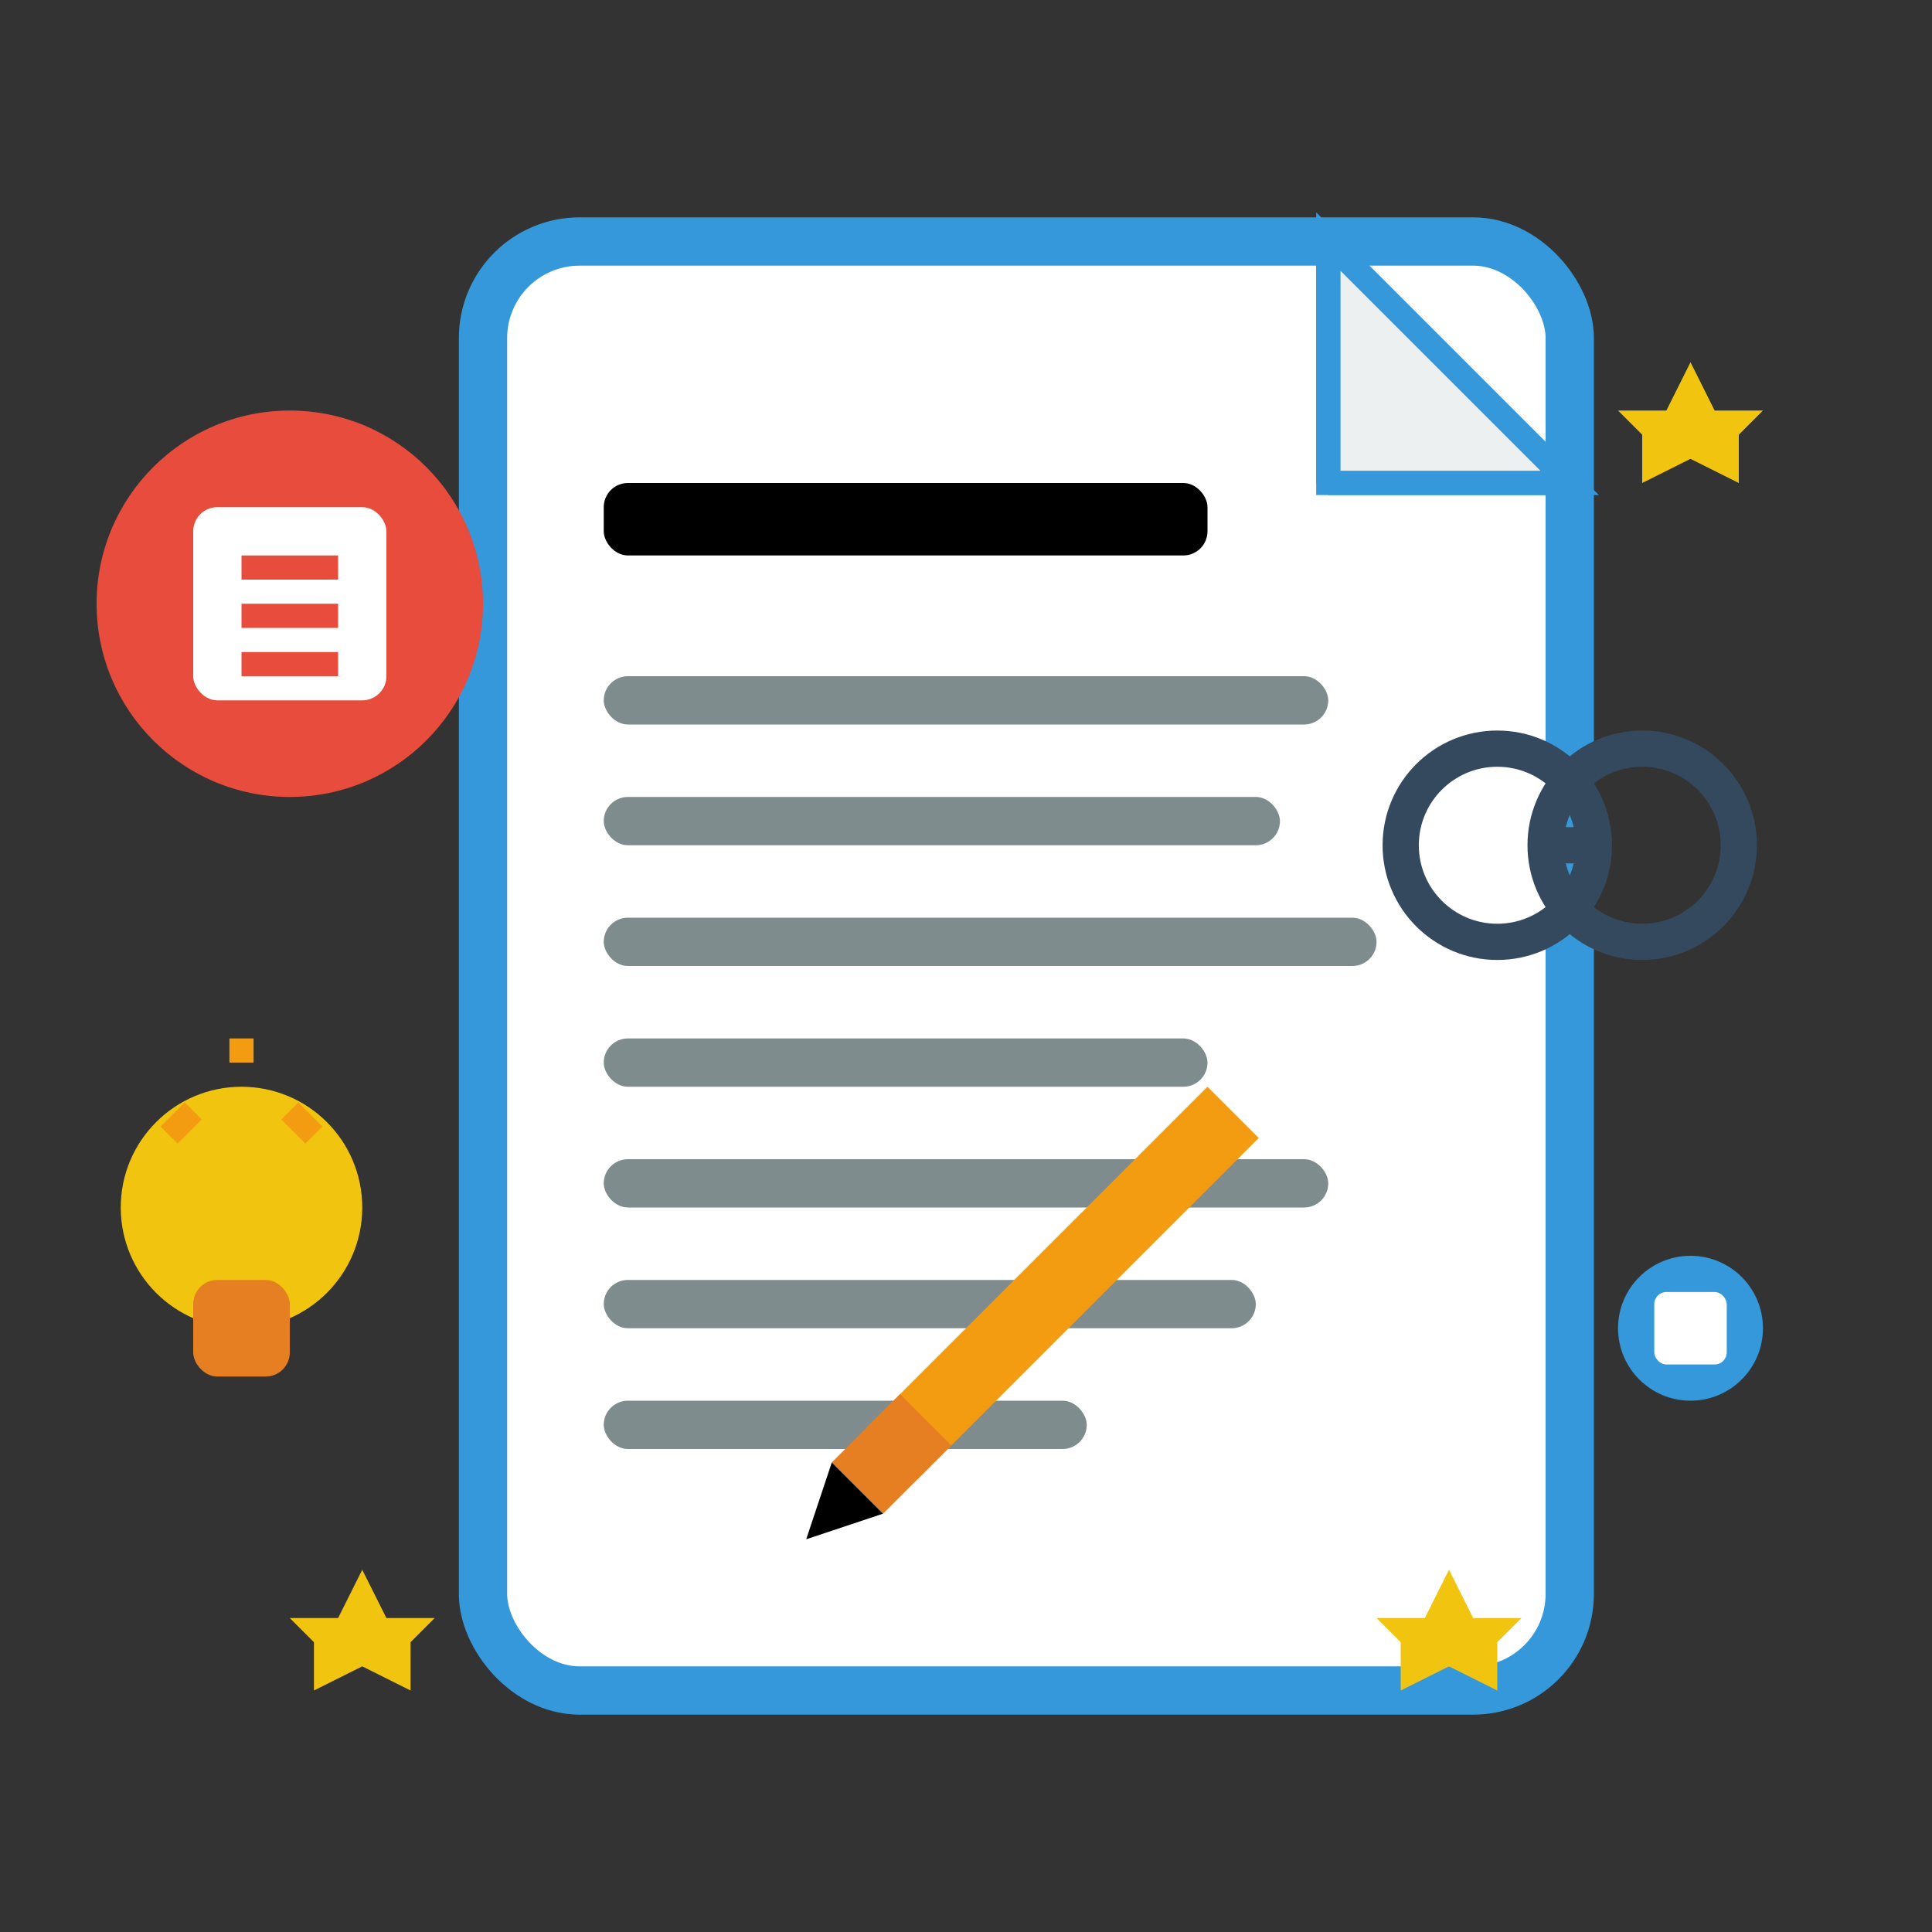 <svg width="80" height="80" viewBox="0 0 80 80" fill="none" xmlns="http://www.w3.org/2000/svg">
  <rect x="0" y="0" width="80" height="80" fill="#333333" stroke="none"/>
  <!-- Document/Article background -->
  <rect x="20" y="10" width="45" height="60" fill="white" stroke="#3498db" stroke-width="2" rx="4"/>
  
  <!-- Document corner fold -->
  <path d="M55 10L65 20L55 20Z" fill="#ecf0f1" stroke="#3498db" stroke-width="1"/>
  <line x1="55" y1="10" x2="55" y2="20" stroke="#3498db" stroke-width="1"/>
  <line x1="55" y1="20" x2="65" y2="20" stroke="#3498db" stroke-width="1"/>
  
  <!-- Article title line -->
  <rect x="25" y="20" width="25" height="3" fill="#000" rx="1"/>
  
  <!-- Article text lines -->
  <rect x="25" y="28" width="30" height="2" fill="#7f8c8d" rx="1"/>
  <rect x="25" y="33" width="28" height="2" fill="#7f8c8d" rx="1"/>
  <rect x="25" y="38" width="32" height="2" fill="#7f8c8d" rx="1"/>
  <rect x="25" y="43" width="25" height="2" fill="#7f8c8d" rx="1"/>
  <rect x="25" y="48" width="30" height="2" fill="#7f8c8d" rx="1"/>
  <rect x="25" y="53" width="27" height="2" fill="#7f8c8d" rx="1"/>
  <rect x="25" y="58" width="20" height="2" fill="#7f8c8d" rx="1"/>
  
  <!-- Blog/knowledge icon -->
  <circle cx="12" cy="25" r="8" fill="#e74c3c"/>
  <rect x="8" y="21" width="8" height="8" fill="white" rx="1"/>
  <rect x="10" y="23" width="4" height="1" fill="#e74c3c"/>
  <rect x="10" y="25" width="4" height="1" fill="#e74c3c"/>
  <rect x="10" y="27" width="4" height="1" fill="#e74c3c"/>
  
  <!-- Pencil/writing tool -->
  <g transform="translate(50, 45) rotate(45)">
    <rect x="0" y="0" width="3" height="20" fill="#f39c12"/>
    <rect x="0" y="18" width="3" height="4" fill="#e67e22"/>
    <polygon points="0,22 1.5,25 3,22" fill="#000"/>
  </g>
  
  <!-- Reading glasses -->
  <g transform="translate(65, 35)">
    <circle cx="-3" cy="0" r="4" fill="none" stroke="#34495e" stroke-width="1.5"/>
    <circle cx="3" cy="0" r="4" fill="none" stroke="#34495e" stroke-width="1.5"/>
    <line x1="-1" y1="0" x2="1" y2="0" stroke="#34495e" stroke-width="1.5"/>
  </g>
  
  <!-- Tips/lightbulb for helpful content -->
  <g transform="translate(10, 50)">
    <circle cx="0" cy="0" r="5" fill="#f1c40f"/>
    <rect x="-2" y="3" width="4" height="4" fill="#e67e22" rx="1"/>
    <line x1="-3" y1="-3" x2="-2" y2="-4" stroke="#f39c12" stroke-width="1"/>
    <line x1="3" y1="-3" x2="2" y2="-4" stroke="#f39c12" stroke-width="1"/>
    <line x1="0" y1="-6" x2="0" y2="-7" stroke="#f39c12" stroke-width="1"/>
  </g>
  
  <!-- Sparkles indicating valuable content -->
  <g fill="#f1c40f">
    <polygon points="70,15 71,17 73,17 72,18 72,20 70,19 68,20 68,18 67,17 69,17"/>
    <polygon points="15,65 16,67 18,67 17,68 17,70 15,69 13,70 13,68 12,67 14,67"/>
    <polygon points="60,65 61,67 63,67 62,68 62,70 60,69 58,70 58,68 57,67 59,67"/>
  </g>
  
  <!-- Share/social media indicators -->
  <circle cx="70" cy="55" r="3" fill="#3498db"/>
  <rect x="68.5" y="53.5" width="3" height="3" fill="white" rx="0.5"/>
</svg>
